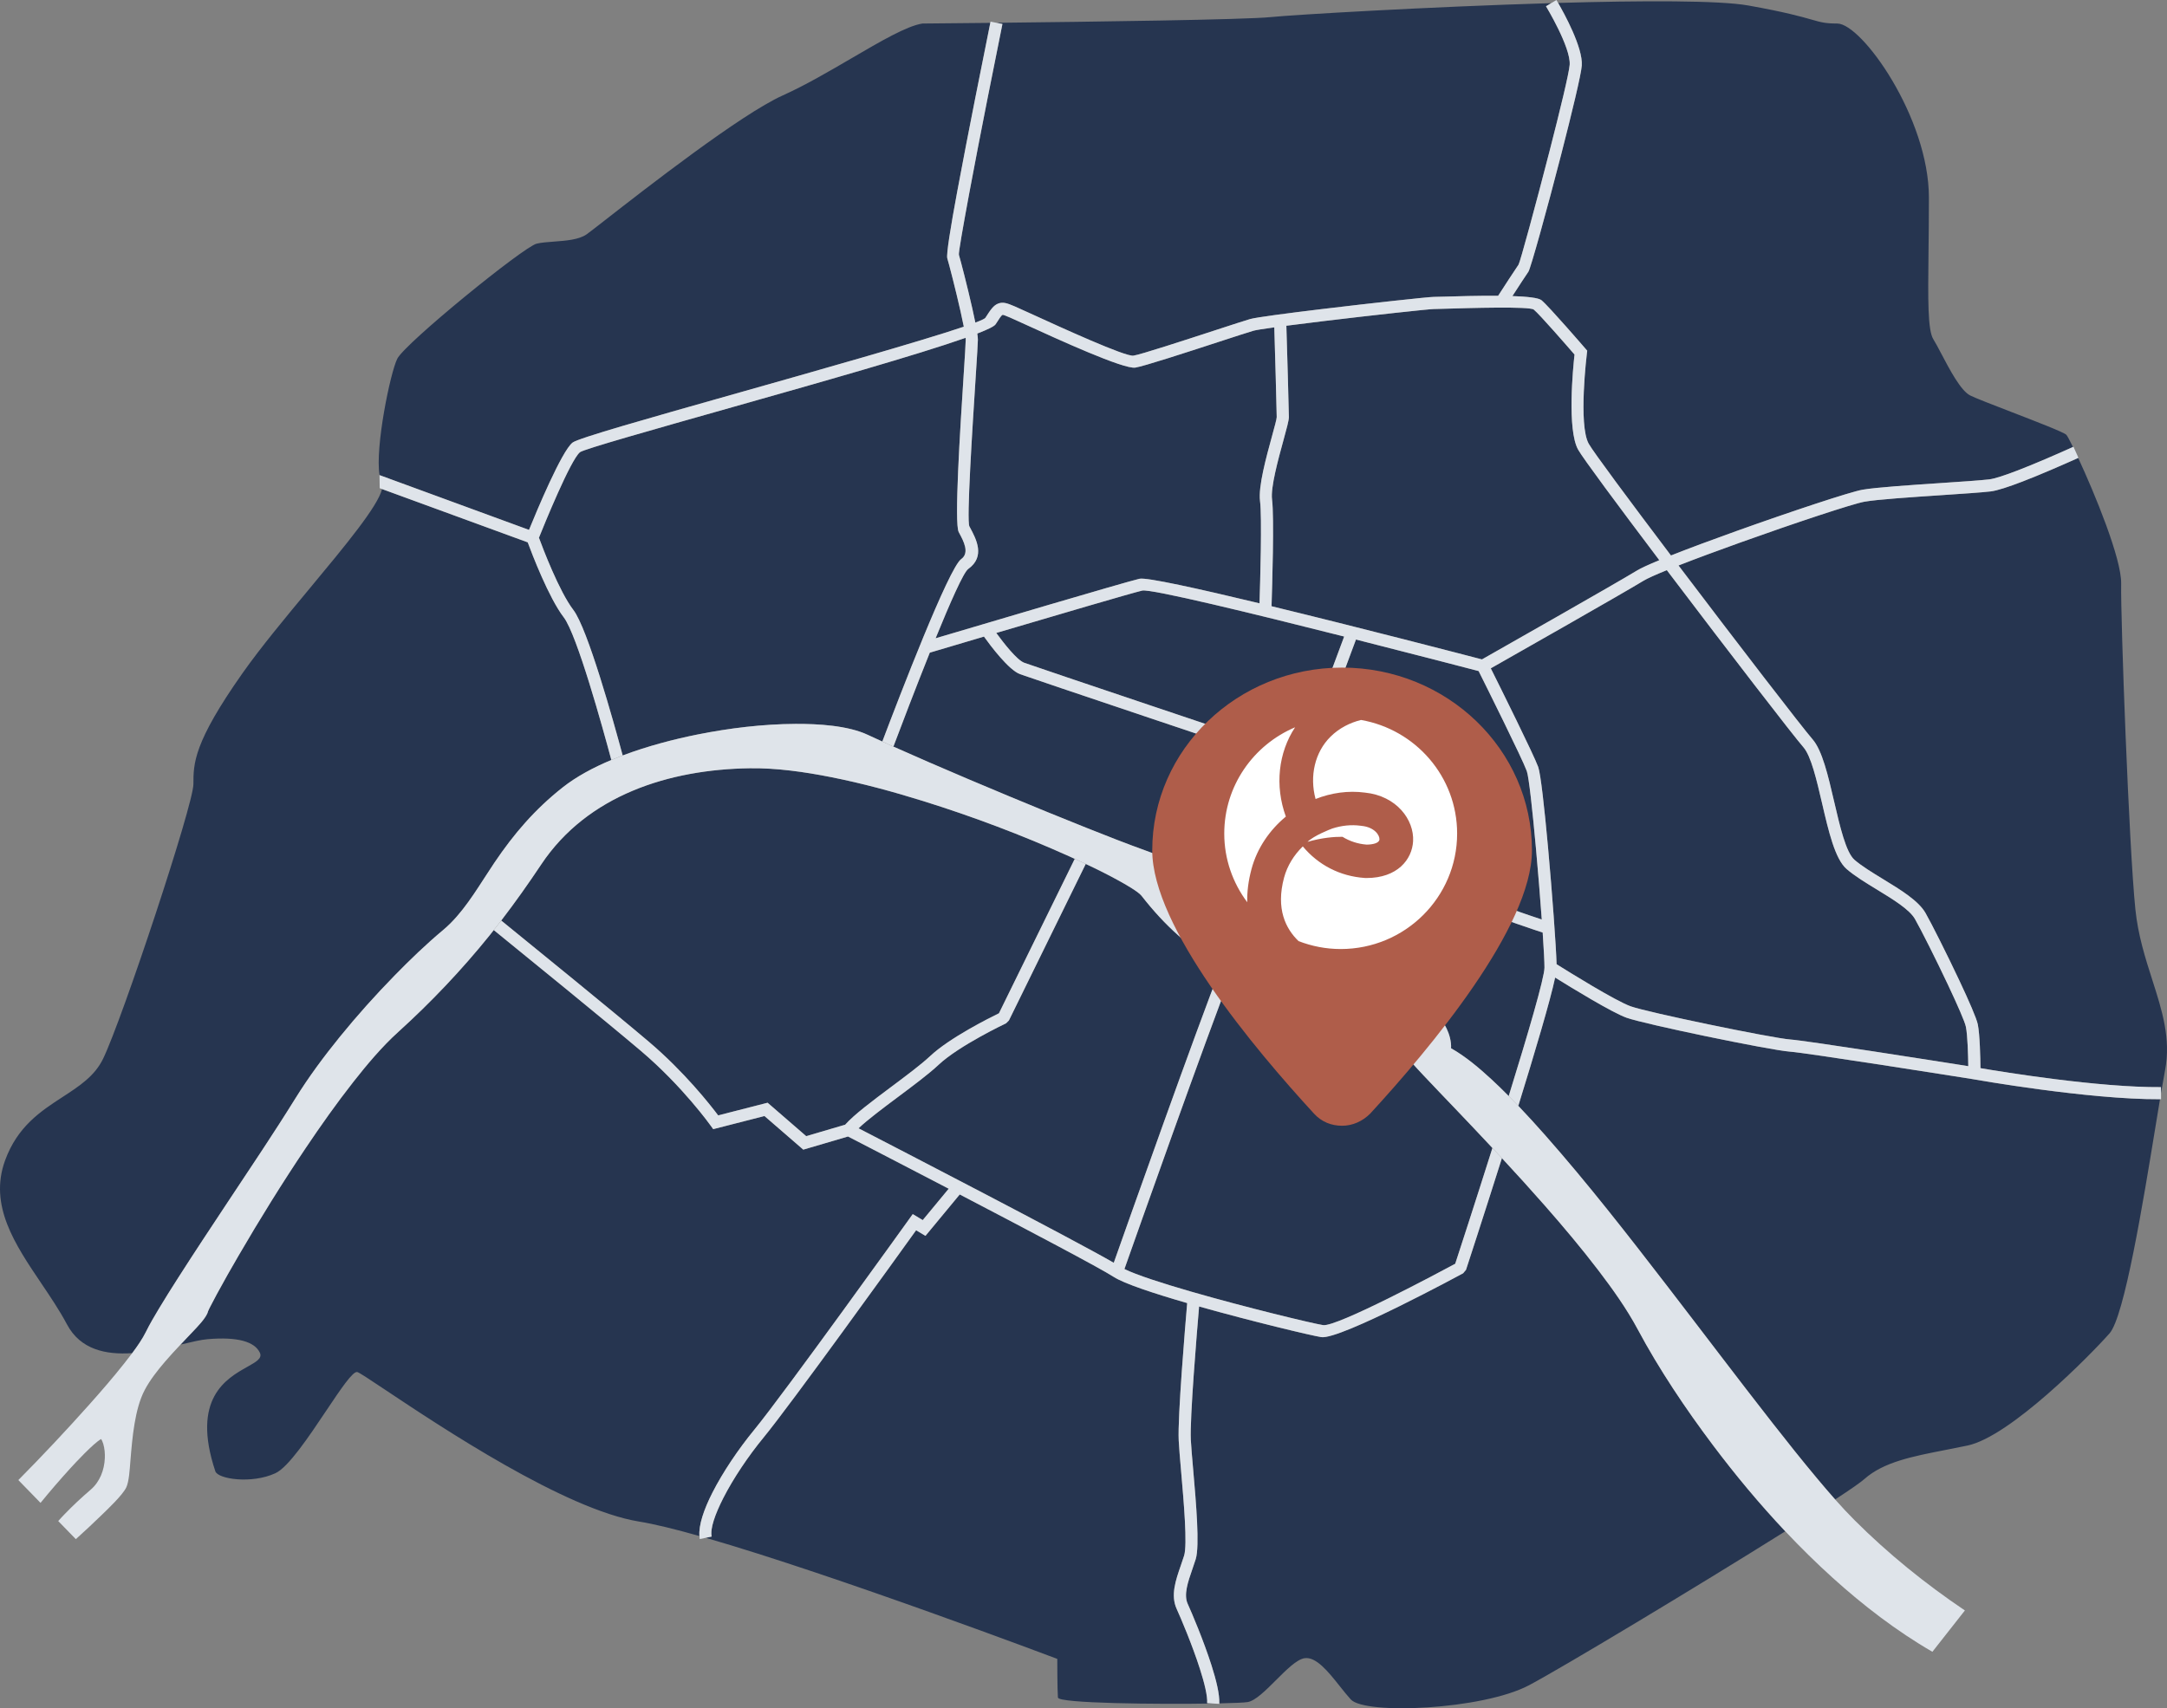 <?xml version="1.0" encoding="UTF-8"?> <svg xmlns="http://www.w3.org/2000/svg" width="331" height="261" viewBox="0 0 331 261" fill="none"><rect x="0" y="0" width="331" height="261" fill="#808080" stroke="none"/><g clip-path="url(#clip0_585_4622)"><path fill-rule="evenodd" clip-rule="evenodd" d="M238.463 23.61C236.323 31.927 233.79 41.046 233.46 41.509C233.158 41.932 231.894 43.877 231.015 45.235C233.234 45.312 234.998 45.495 235.454 45.867C236.578 46.786 241.996 53.067 242.166 53.263L242.17 53.268L242.441 53.582L242.391 53.986L242.391 53.986L242.391 53.987C242.376 54.113 241.056 64.926 242.673 67.8C243.384 69.063 248.855 76.429 255.232 84.87C258.012 83.769 261.555 82.453 265.215 81.143C273.586 78.145 282.608 75.154 284.475 74.825C286.508 74.467 291.814 74.113 296.491 73.801L296.52 73.799L296.522 73.799L296.523 73.799C299.658 73.59 302.504 73.4 303.845 73.242C304.682 73.144 306.3 72.602 308.209 71.868C310.885 70.837 314.125 69.423 316.638 68.294C316.121 67.239 315.75 66.557 315.623 66.43C315.223 66.031 311.025 64.41 307.178 62.925C304.381 61.845 301.769 60.836 300.939 60.422C299.5 59.703 297.799 56.465 296.526 54.041L296.525 54.041C296.054 53.144 295.642 52.359 295.322 51.853C294.438 50.455 294.49 45.865 294.572 38.537L294.573 38.532C294.6 36.057 294.632 33.269 294.632 30.187C294.632 17.975 284.382 3.595 280.637 3.595C278.812 3.595 278.157 3.408 276.688 2.988C275.143 2.547 272.696 1.848 267.037 0.838C262.594 0.045 250.834 0.082 237.996 0.448C238.888 1.991 241.796 7.255 241.612 10.011C241.521 11.354 240.093 17.276 238.463 23.61ZM301.289 164.872C299.222 164.544 275.961 160.859 273.34 160.672C271.894 160.568 266.158 159.482 260.534 158.313C255.148 157.193 249.837 155.993 248.456 155.5C246.238 154.708 240.132 150.973 237.54 149.36C236.813 152.814 234.462 160.734 231.914 168.959C233.323 170.436 234.696 171.949 236.037 173.468C242.546 180.841 248.652 188.692 254.653 196.483C256.636 199.058 258.609 201.641 260.582 204.224L260.591 204.237L260.596 204.242C263.948 208.632 267.3 213.021 270.703 217.37C272.968 220.265 275.259 223.148 277.62 225.966C278.5 227.015 279.395 228.067 280.312 229.101C282.596 227.603 284.193 226.497 284.778 225.977C287.704 223.379 292.103 222.521 297.204 221.527C298.288 221.316 299.405 221.098 300.545 220.856C307.05 219.477 319.269 207.068 322.226 203.72C324.493 201.152 327.337 183.771 329.253 172.071L329.253 172.069V172.069L329.253 172.068C329.495 170.59 329.722 169.204 329.931 167.949C319.007 168.004 301.807 164.964 301.43 164.897L301.424 164.896L301.289 164.872ZM194.222 92.624C194.319 89.714 194.647 79.011 194.299 76.313C194.062 74.477 195.236 70.196 196.062 67.188L196.066 67.174C196.518 65.525 196.872 64.234 196.872 63.724C196.872 62.764 196.576 52.755 196.487 49.769C198.158 49.551 200.113 49.308 202.162 49.061C209.626 48.162 218.273 47.218 219.001 47.218C219.105 47.218 219.634 47.203 220.389 47.181L220.611 47.174C224.425 47.06 233.644 46.785 234.279 47.303C235.171 48.033 239.391 52.887 240.501 54.169C240.271 56.244 239.345 65.669 241.054 68.706C241.795 70.023 247.16 77.256 253.452 85.59C251.841 86.256 250.643 86.802 250.055 87.161C246.773 89.166 228.994 99.256 226.363 100.749C223.779 100.074 207.852 95.928 194.222 92.624ZM211.516 148.583C214.821 150.52 219.252 153.566 220.966 157.147C221.362 157.974 221.708 159.13 221.643 160.161C223.852 161.397 226.01 163.242 227.819 164.911C228.714 165.736 229.586 166.593 230.449 167.462C233.357 158.077 235.912 149.386 235.912 147.831C235.912 146.969 235.808 145.011 235.638 142.483C232.562 141.475 218.588 136.792 216.161 134.18C214.645 132.55 211.661 129.59 208.76 127.316C206.892 125.851 205.091 124.687 203.828 124.407C201.359 123.858 199.034 122.996 197.787 122.495C195.941 128.069 193.347 135.853 192.954 136.77C192.826 137.068 192.678 137.486 192.504 137.993C194.351 138.957 196.188 139.938 198.016 140.933C202.558 143.408 207.054 145.969 211.516 148.583ZM111.554 60.371C99.083 63.899 88.332 66.941 87.46 67.619C85.795 68.913 81.962 78.112 80.803 80.96L57.972 72.592C57.274 68.335 59.617 56.94 60.683 54.81C61.865 52.447 79.949 37.723 81.969 37.23C82.683 37.056 83.619 36.987 84.611 36.913C86.425 36.779 88.427 36.63 89.606 35.802C89.951 35.56 90.953 34.779 92.405 33.647L92.405 33.647C98.639 28.785 113.17 17.454 119.564 14.579C122.986 13.04 126.668 10.888 130.082 8.894C134.533 6.293 138.528 3.959 140.897 3.595C140.897 3.595 145.151 3.56 151.264 3.495C150.224 8.639 147.807 20.675 146.21 29.28C145.202 34.712 144.521 38.901 144.696 39.471C144.937 40.255 145.967 44.23 146.717 47.563C146.909 48.417 147.082 49.223 147.217 49.915C140.559 52.166 125.035 56.558 111.554 60.371ZM192.384 92.18C192.493 88.845 192.781 79.01 192.463 76.545C192.179 74.346 193.41 69.86 194.276 66.705L194.276 66.702C194.69 65.194 195.014 64.013 195.014 63.724C195.014 62.695 194.736 53.189 194.642 50.016C192.991 50.243 191.83 50.426 191.464 50.531C190.759 50.732 188.713 51.399 186.237 52.207L186.236 52.207L186.235 52.207L186.183 52.224L186.172 52.228C181.268 53.828 174.737 55.958 173.415 56.166C171.639 56.447 161.589 51.848 156.695 49.609L156.678 49.601L156.596 49.564L156.596 49.564L156.593 49.563L156.591 49.562C155.462 49.045 154.627 48.663 154.289 48.521C153.585 48.225 153.222 48.075 153.133 48.11C152.956 48.18 152.659 48.631 152.078 49.544C151.879 49.856 150.883 50.343 149.277 50.961C149.336 51.361 149.368 51.683 149.368 51.904C149.368 52.368 149.232 54.493 149.045 57.401L149.045 57.406L149.039 57.495L149.038 57.513L149.038 57.514C148.52 65.559 147.619 79.573 148.073 80.424L148.164 80.594C149.113 82.362 150.547 85.036 147.892 86.932C147.171 87.446 145.128 92.078 142.91 97.52C149.492 95.565 171.837 88.939 174.055 88.427C175.115 88.183 183.013 89.928 192.384 92.18ZM146.467 38.927C146.391 38.68 147.071 34.789 148.031 29.614C149.663 20.821 152.106 8.666 153.117 3.666L152.209 3.485C166.636 3.328 190.194 3.016 194.112 2.611C197.464 2.264 218.162 1.038 236.938 0.479L236.144 0.957C236.155 0.975 239.939 7.226 239.762 9.888V9.891C239.68 11.114 238.276 16.913 236.67 23.153C234.574 31.302 232.177 40.117 231.95 40.436C231.534 41.018 229.556 44.073 228.834 45.191C225.822 45.167 222.516 45.266 220.56 45.325L220.509 45.326L220.508 45.326C219.809 45.347 219.312 45.361 219.001 45.361C218.227 45.361 209.467 46.312 201.944 47.219C196.608 47.861 191.864 48.487 190.956 48.746C190.258 48.946 188.154 49.632 185.614 50.46L185.611 50.461L185.61 50.462L185.609 50.462L185.572 50.474L185.571 50.474C180.719 52.057 174.275 54.158 173.132 54.339C171.903 54.533 162.188 50.088 157.46 47.925L157.447 47.919L157.4 47.897L157.4 47.897C156.246 47.369 155.391 46.978 155.007 46.817C153.839 46.325 153.216 46.082 152.443 46.391C151.758 46.665 151.316 47.297 150.517 48.551C150.426 48.695 149.885 48.948 148.98 49.29C148.849 48.637 148.694 47.912 148.524 47.157C147.764 43.779 146.714 39.731 146.467 38.927ZM205.314 97.255C191.523 93.772 175.771 89.933 174.469 90.234C172.937 90.587 161.189 94.042 152.176 96.707C153.275 98.211 155.322 100.849 156.45 101.264C158.216 101.914 192.672 113.479 198.539 115.448L198.542 115.449L205.314 97.255ZM203.551 147.559C205.893 149.064 208.208 150.418 210.694 151.684C212.54 152.625 215.119 154.202 216.087 156.138C216.241 156.446 216.419 156.948 216.436 157.379C215.139 156.923 212.005 155.062 210.461 154.145C210.147 153.959 209.899 153.812 209.745 153.723C207.954 152.69 205.944 151.541 203.993 150.858C202.704 150.408 201.248 149.537 200.982 148.077C200.911 147.689 200.934 147.265 201.08 146.896C201.125 146.781 201.267 146.505 201.388 146.45C201.411 146.441 201.436 146.432 201.46 146.43C201.769 146.395 202.975 147.183 203.428 147.479L203.429 147.479L203.429 147.479C203.48 147.513 203.522 147.54 203.551 147.559ZM326.168 138.915C325.182 129.264 323.9 94.4 323.999 89.18C324.071 85.367 319.938 75.358 317.435 69.968C314.917 71.099 311.642 72.529 308.877 73.593H308.873C306.822 74.382 305.049 74.968 304.055 75.084C302.689 75.245 299.799 75.438 296.619 75.65L296.615 75.65C291.992 75.958 286.749 76.308 284.795 76.653C283 76.969 274.116 79.919 265.84 82.883C262.389 84.12 259.05 85.355 256.388 86.398L256.611 86.693C265.408 98.314 275.336 111.212 276.855 112.948C278.336 114.639 279.234 118.5 280.136 122.381C281.047 126.3 281.963 130.242 283.269 131.373C284.371 132.327 285.989 133.314 287.627 134.314L287.627 134.314L287.635 134.318L287.635 134.319L287.636 134.319C290.313 135.952 293.039 137.615 294.112 139.491C295.016 141.073 297.36 145.728 299.275 149.794C300.717 152.852 301.917 155.597 302.101 156.513C302.416 158.091 302.49 161.626 302.508 163.2C305.987 163.792 320.592 166.174 330.078 166.099L330.085 167.027C330.317 165.655 330.524 164.464 330.701 163.537C331.625 158.687 330.246 154.378 328.748 149.698C327.692 146.396 326.575 142.908 326.168 138.915ZM225.853 102.53C226.951 104.728 232.514 115.896 233.211 117.813C233.526 118.679 234.079 123.769 234.605 129.549C234.939 133.225 235.259 137.169 235.498 140.489C231.492 139.161 219.512 135.065 217.518 132.918C215.959 131.241 212.889 128.197 209.906 125.858C207.851 124.246 205.803 122.951 204.227 122.601C201.804 122.063 199.519 121.201 198.37 120.735L199.378 117.682L199.652 117.774L207.118 97.711C216.171 100.005 224.031 102.054 225.853 102.53ZM297.6 150.584V150.581C295.72 146.588 293.404 141.991 292.5 140.412C291.661 138.945 289.143 137.408 286.67 135.9C284.965 134.86 283.281 133.832 282.057 132.773C280.294 131.245 279.308 127.008 278.329 122.795L278.328 122.79C277.479 119.138 276.634 115.506 275.461 114.166C273.901 112.385 263.934 99.44 255.13 87.81L254.602 87.112C252.878 87.814 251.605 88.385 251.02 88.742C247.871 90.665 231.455 99.988 227.712 102.112C229.175 105.046 234.266 115.294 234.954 117.182C235.326 118.206 235.91 123.467 236.448 129.382C237.094 136.479 237.685 144.553 237.762 147.319C239.592 148.468 246.752 152.921 249.08 153.752C250.397 154.222 255.607 155.397 260.912 156.499C266.464 157.654 272.097 158.724 273.471 158.822C275.909 158.996 295.764 162.124 300.646 162.897C300.624 161.262 300.548 158.218 300.279 156.876C300.126 156.112 298.982 153.52 297.6 150.584ZM115.211 218.449C112.771 221.418 110.417 224.925 108.837 228.019C107.493 230.653 106.703 233.043 106.835 234.684C103.123 233.634 99.945 232.853 97.638 232.479C86.274 230.637 67.374 218.035 58.88 212.371C56.472 210.766 54.9 209.718 54.573 209.631C53.903 209.452 52.015 212.273 49.812 215.565C47.159 219.53 44.05 224.178 42.058 225.093C38.411 226.767 33.287 225.979 32.893 224.798C29.178 213.662 34.596 210.62 37.766 208.841C39.143 208.068 40.096 207.533 39.693 206.676C38.904 205.001 36.342 204.214 31.71 204.608C30.706 204.693 29.328 205.02 27.746 205.395L27.576 205.435C27.918 205.074 28.26 204.713 28.603 204.352C28.844 204.098 29.085 203.844 29.326 203.59C29.387 203.525 29.456 203.453 29.531 203.375L29.533 203.372C30.28 202.592 31.591 201.222 31.778 200.349C31.832 200.198 31.95 199.968 32.057 199.761C32.091 199.694 32.124 199.63 32.153 199.572C32.465 198.952 32.792 198.339 33.122 197.729C34.188 195.757 35.3 193.805 36.427 191.868C39.672 186.287 43.09 180.771 46.69 175.413C49.002 171.972 51.406 168.569 53.966 165.308C56.039 162.668 58.327 159.937 60.818 157.681C65.842 153.132 70.511 148.209 74.767 142.934C74.895 142.776 75.02 142.615 75.144 142.454L75.145 142.453L75.147 142.451C75.237 142.335 75.327 142.218 75.419 142.103C80.055 145.868 92.603 156.077 97.883 160.554C104.229 165.936 108.462 171.857 108.569 172.006L108.571 172.009L108.939 172.52L116.767 170.515L122.698 175.651L129.528 173.643C131.026 174.416 137.519 177.77 144.911 181.621L140.945 186.415L139.417 185.499L138.92 186.193C138.865 186.269 119.695 212.993 115.211 218.449ZM191.238 141.513C190.872 142.446 190.432 143.485 189.899 144.616C189.962 144.652 190.024 144.689 190.087 144.727L190.089 144.728C190.158 144.77 190.228 144.811 190.298 144.852C192.135 145.903 194.012 146.918 195.914 147.848L196.053 147.916L196.054 147.916C196.441 148.106 197.103 148.431 197.725 148.703C197.54 148.12 197.287 147.539 197.063 147.111C195.79 144.682 193.602 142.844 191.238 141.513ZM179.727 245.811C180.34 247.158 182.11 251.313 183.288 255.002C183.973 257.146 184.459 259.115 184.389 260.216L185.309 260.274C176.901 260.42 161.669 260.261 161.594 259.365C161.496 258.184 161.496 253.456 161.496 253.456C161.496 253.456 127.695 240.687 107.797 234.958L108.704 234.766C108.451 233.582 109.196 231.4 110.492 228.86C112.019 225.869 114.29 222.483 116.641 219.624C120.79 214.575 136.891 192.2 139.932 187.966L141.362 188.823L146.594 182.498C156.785 187.815 168.055 193.756 170.113 195.093C171.677 196.108 176.182 197.604 181.337 199.095C181.042 202.517 179.865 216.538 180.042 220.064C180.099 221.223 180.24 222.834 180.399 224.666L180.399 224.666L180.403 224.716L180.404 224.723V224.723C180.828 229.591 181.386 235.997 180.87 237.673C180.719 238.162 180.547 238.657 180.374 239.154L180.374 239.156C179.584 241.429 178.783 243.734 179.727 245.811ZM250.146 203.089C248.478 199.968 246.32 196.945 244.176 194.134C241.574 190.723 238.799 187.427 235.97 184.203C233.819 181.753 231.627 179.341 229.41 176.95C226.537 186.033 224.01 193.759 223.929 194.006L223.927 194.012L223.484 194.542L223.479 194.545C223.132 194.732 204.669 204.733 201.818 204.295C200.318 204.064 191.258 201.895 183.157 199.614C182.82 203.545 181.728 216.7 181.892 219.976C181.942 220.976 182.088 222.652 182.254 224.556L182.255 224.563C182.692 229.58 183.267 236.184 182.641 238.217C182.484 238.725 182.304 239.243 182.124 239.762L182.123 239.763C181.454 241.688 180.777 243.638 181.418 245.049C182.039 246.413 183.837 250.637 185.052 254.444C185.786 256.741 186.304 258.899 186.24 260.256C188.452 260.208 190.062 260.138 190.567 260.054C191.749 259.857 193.326 258.281 194.903 256.705C196.48 255.129 198.056 253.553 199.239 253.356C201.019 253.06 202.91 255.441 204.661 257.644L204.661 257.645L204.661 257.645C205.237 258.37 205.798 259.075 206.334 259.66C208.503 262.023 226.438 261.235 233.533 257.493C238.405 254.924 259.07 242.512 272.694 233.964C268.758 229.79 265.072 225.358 261.648 220.804C257.473 215.25 253.425 209.223 250.146 203.089ZM165.906 126.463C162 124.906 158.108 123.312 154.227 121.697C150.055 119.961 145.893 118.199 141.748 116.4C139.986 115.635 138.221 114.859 136.463 114.071C137.632 110.969 139.837 105.167 142.022 99.718L150.295 97.263C151.308 98.677 154.075 102.365 155.811 103.004C157.446 103.606 190.872 114.827 197.617 117.091C196.404 120.772 191.738 134.902 191.248 136.044C191.12 136.345 190.987 136.71 190.839 137.134C189.186 136.286 187.527 135.45 185.855 134.643C182.351 132.949 178.737 131.303 175.073 129.985C171.997 128.878 168.942 127.673 165.906 126.463ZM109.697 170.417L117.249 168.483L123.145 173.589L129.095 171.84C130.431 170.319 133.283 168.187 136.127 166.062L136.128 166.061L136.132 166.059C138.426 164.345 140.715 162.634 142.095 161.338C145.061 158.553 151.182 155.499 152.586 154.816L164.165 131.221C164.112 131.197 164.059 131.173 164.006 131.149C163.953 131.124 163.9 131.1 163.847 131.076L163.846 131.075L163.845 131.075L163.844 131.074L163.843 131.074L163.625 130.974C163.532 130.931 163.438 130.888 163.344 130.846C156.133 127.602 148.579 124.751 141.031 122.397C136.402 120.954 131.681 119.674 126.923 118.732C122.904 117.938 118.62 117.321 114.516 117.38C102.251 117.559 89.754 121.455 82.672 132.072C80.714 135.008 78.701 137.86 76.561 140.645C81.19 144.405 93.829 154.686 99.08 159.14C104.55 163.778 108.504 168.826 109.697 170.417ZM27.214 195.23C26.208 196.805 25.21 198.388 24.249 199.991C23.566 201.13 22.872 202.304 22.286 203.495C21.762 204.559 20.983 205.688 20.193 206.741C16.174 207.014 12.282 206.216 10.227 202.342C9.102 200.222 7.698 198.141 6.295 196.06C2.289 190.121 -1.716 184.183 0.766 177.327C2.66 172.093 6.255 169.756 9.557 167.609C12.095 165.958 14.46 164.421 15.745 161.767C18.701 155.66 29.542 122.963 29.542 119.811C29.542 116.66 29.542 113.508 37.031 102.872C39.81 98.925 43.672 94.275 47.352 89.846L47.352 89.845L47.352 89.845C52.733 83.368 57.721 77.363 58.355 74.721L80.606 82.863C81.242 84.582 83.806 91.311 86.111 94.323C88.129 96.96 92.052 111.158 93.38 116.112C90.614 117.273 88.03 118.658 85.948 120.303C81.7 123.658 78.521 127.36 75.509 131.821C75.018 132.549 74.53 133.305 74.036 134.07L74.035 134.07L74.035 134.07C72.449 136.527 70.805 139.073 68.808 141.067C68.452 141.422 68.08 141.764 67.693 142.087C65.105 144.25 62.628 146.639 60.272 149.051C57.347 152.044 54.539 155.177 51.901 158.427C49.467 161.426 47.138 164.567 45.101 167.85C42.413 172.185 39.574 176.457 36.744 180.714L36.739 180.722C36.107 181.673 35.476 182.622 34.848 183.572L34.592 183.958L34.591 183.959L34.591 183.959C32.112 187.702 29.632 191.447 27.214 195.23ZM153.67 156.351C153.65 156.36 146.51 159.735 143.365 162.688C141.888 164.074 139.568 165.808 137.242 167.546L137.233 167.552C134.88 169.311 132.521 171.074 131.139 172.39C136.892 175.361 163.778 189.268 170.122 192.938C172.238 186.948 182.697 157.407 186.551 147.648C181.804 144.925 177.939 141.456 174.363 136.862C173.853 136.207 171.714 135.01 170.972 134.598C169.305 133.673 167.58 132.817 165.843 131.999L154.105 155.919L153.67 156.351ZM132.598 112.298C129.517 110.832 124.87 110.583 121.502 110.602C116.525 110.629 111.397 111.248 106.52 112.226C103.023 112.928 98.958 113.973 95.112 115.424C93.707 110.207 89.76 96.042 87.584 93.198C85.406 90.352 82.896 83.718 82.321 82.158C83.098 80.223 87.175 70.191 88.6 69.084C89.192 68.624 99.776 65.629 112.054 62.156C125.135 58.455 140.107 54.219 147.494 51.615C147.505 51.729 147.511 51.826 147.511 51.904C147.511 52.371 147.376 54.472 147.191 57.345L147.189 57.38L147.188 57.391C146.658 65.624 145.735 79.973 146.44 81.294L146.531 81.465C147.174 82.663 148.146 84.475 146.818 85.423C144.921 86.778 137.386 106.383 134.772 113.295C134.708 113.266 134.644 113.237 134.58 113.207C134.535 113.187 134.489 113.166 134.444 113.145C134.314 113.086 134.183 113.027 134.052 112.968L134.052 112.968L134.052 112.967C133.565 112.747 133.079 112.527 132.598 112.298ZM178.95 135.654C179.024 135.729 179.088 135.793 179.134 135.839C179.32 136.029 179.508 136.218 179.695 136.406L179.7 136.411L179.701 136.412C180.319 137.033 180.936 137.653 181.523 138.306C181.884 138.706 182.233 139.118 182.561 139.546C183.132 140.289 184.571 141.27 185.35 141.8C186.309 142.452 187.299 143.069 188.298 143.671C188.817 142.557 189.242 141.536 189.597 140.616C186.895 139.169 181.75 136.5 178.95 135.654ZM202.094 202.46C200.508 202.216 190.304 199.761 181.893 197.33C177.476 196.053 173.577 194.793 171.752 193.89C173.55 188.798 184.269 158.501 188.186 148.535C189.322 149.122 190.503 149.675 191.746 150.193C193.384 150.875 195.029 151.543 196.673 152.21C196.982 152.336 197.292 152.461 197.601 152.587C197.864 152.694 198.187 152.824 198.557 152.972C202.735 154.651 213.052 158.796 214.73 161.236C215.009 161.641 215.363 162.04 215.69 162.408L215.716 162.438C216.256 163.047 216.812 163.643 217.369 164.236C218.59 165.537 219.826 166.827 221.06 168.116C221.494 168.569 221.928 169.022 222.361 169.476C224.238 171.441 226.106 173.416 227.962 175.401C225.282 183.872 222.826 191.409 222.278 193.087C219.81 194.415 204.168 202.779 202.094 202.46Z" fill="#263550"></path><path d="M191.007 141.378C190.701 141.211 190.212 140.945 189.597 140.616C189.242 141.536 188.817 142.557 188.298 143.67C188.83 143.991 189.363 144.307 189.899 144.616C190.432 143.484 190.872 142.446 191.238 141.513C191.161 141.469 191.085 141.421 191.007 141.378Z" fill="#DFE4EA"></path><path d="M181.418 245.049C180.776 243.638 181.455 241.687 182.123 239.762C182.304 239.244 182.484 238.726 182.641 238.217C183.267 236.183 182.691 229.574 182.254 224.557C182.088 222.652 181.942 220.977 181.892 219.977C181.728 216.7 182.82 203.546 183.157 199.614C191.258 201.895 200.318 204.064 201.818 204.295C204.692 204.737 223.43 194.571 223.484 194.542L223.927 194.012C223.944 193.96 226.5 186.151 229.41 176.95C228.93 176.432 228.445 175.917 227.962 175.401C225.282 183.872 222.826 191.409 222.278 193.087C219.81 194.416 204.168 202.779 202.094 202.46C200.508 202.216 190.304 199.761 181.893 197.33C177.476 196.053 173.577 194.793 171.752 193.89C173.55 188.798 184.269 158.501 188.186 148.535C187.63 148.248 187.083 147.954 186.551 147.648C182.697 157.407 172.238 186.948 170.122 192.938C163.778 189.268 136.892 175.361 131.139 172.39C132.523 171.072 134.886 169.306 137.242 167.545C139.568 165.808 141.888 164.074 143.365 162.687C146.51 159.735 153.65 156.36 153.67 156.351L154.105 155.919L165.843 131.999C165.284 131.736 164.725 131.477 164.165 131.221L152.586 154.816C151.182 155.499 145.061 158.553 142.095 161.338C140.715 162.634 138.426 164.345 136.132 166.059C133.287 168.185 130.432 170.318 129.095 171.84L123.145 173.589L117.249 168.483L109.697 170.417C108.504 168.826 104.55 163.778 99.08 159.14C93.829 154.686 81.19 144.405 76.561 140.645C76.186 141.134 75.803 141.618 75.419 142.102C80.055 145.868 92.603 156.077 97.883 160.554C104.302 165.997 108.558 171.991 108.571 172.009L108.939 172.52L116.768 170.514L122.698 175.651L129.528 173.643C131.026 174.416 137.519 177.769 144.911 181.621L140.945 186.415L139.418 185.499L138.92 186.192C138.865 186.269 119.695 212.993 115.211 218.449C112.771 221.417 110.417 224.925 108.837 228.019C107.493 230.653 106.703 233.043 106.835 234.684C106.848 234.844 106.859 235.005 106.89 235.15L107.797 234.958L108.704 234.766C108.451 233.582 109.196 231.4 110.492 228.86C112.019 225.869 114.29 222.483 116.641 219.624C120.79 214.575 136.891 192.2 139.932 187.966L141.362 188.823L146.594 182.498C156.786 187.815 168.055 193.756 170.114 195.093C171.677 196.108 176.182 197.604 181.337 199.095C181.042 202.517 179.865 216.538 180.042 220.064C180.1 221.233 180.242 222.864 180.403 224.716C180.827 229.584 181.386 235.996 180.87 237.673C180.719 238.162 180.547 238.657 180.374 239.154C179.584 241.428 178.782 243.733 179.727 245.811C180.34 247.158 182.11 251.313 183.288 255.002C183.973 257.146 184.459 259.115 184.389 260.216L185.309 260.274L186.24 260.332C186.241 260.309 186.239 260.28 186.24 260.256C186.304 258.899 185.786 256.741 185.052 254.444C183.837 250.638 182.038 246.414 181.418 245.049Z" fill="#DFE4EA"></path><path d="M302.508 163.2C302.49 161.626 302.416 158.091 302.101 156.513C301.918 155.597 300.717 152.852 299.275 149.794C297.361 145.728 295.016 141.073 294.112 139.491C293.039 137.615 290.312 135.952 287.635 134.319C285.995 133.318 284.373 132.329 283.269 131.373C281.963 130.242 281.047 126.3 280.136 122.381C279.234 118.5 278.336 114.639 276.855 112.948C275.336 111.213 265.408 98.314 256.611 86.693L256.388 86.398C259.051 85.355 262.389 84.12 265.84 82.884C274.116 79.919 283 76.969 284.795 76.653C286.749 76.308 291.992 75.958 296.615 75.65C299.796 75.438 302.688 75.245 304.055 75.085C305.049 74.968 306.822 74.382 308.873 73.593H308.877C311.642 72.529 314.917 71.1 317.435 69.968C317.448 69.962 317.463 69.956 317.476 69.95L316.714 68.26C316.689 68.271 316.663 68.283 316.638 68.294C314.125 69.423 310.885 70.837 308.21 71.868C306.3 72.602 304.682 73.144 303.845 73.242C302.5 73.4 299.638 73.591 296.491 73.801C291.814 74.113 286.508 74.467 284.475 74.825C282.608 75.154 273.586 78.145 265.215 81.143C261.556 82.454 258.012 83.769 255.232 84.87C248.855 76.429 243.384 69.063 242.673 67.8C241.048 64.913 242.387 54.017 242.391 53.986L242.441 53.582L242.17 53.268C242.154 53.25 236.594 46.799 235.454 45.867C234.999 45.495 233.234 45.312 231.015 45.235C231.894 43.877 233.158 41.932 233.46 41.509C233.79 41.046 236.323 31.927 238.463 23.61C240.093 17.276 241.521 11.354 241.612 10.011C241.796 7.255 238.888 1.991 237.997 0.448C237.838 0.174 237.735 0.003 237.734 0L236.938 0.479L236.144 0.957C236.155 0.975 239.939 7.226 239.762 9.888V9.891C239.68 11.114 238.276 16.913 236.67 23.153C234.574 31.302 232.177 40.117 231.95 40.436C231.534 41.018 229.556 44.073 228.834 45.191C225.822 45.167 222.516 45.266 220.56 45.325C219.833 45.346 219.32 45.361 219.001 45.361C218.227 45.361 209.467 46.312 201.944 47.219C196.608 47.861 191.864 48.487 190.956 48.746C190.257 48.946 188.151 49.633 185.609 50.462C180.752 52.046 174.278 54.158 173.132 54.339C171.902 54.533 162.17 50.08 157.447 47.919C156.269 47.38 155.397 46.98 155.007 46.817C153.839 46.325 153.216 46.082 152.443 46.391C151.758 46.665 151.316 47.297 150.517 48.551C150.426 48.695 149.885 48.948 148.98 49.29C148.849 48.637 148.694 47.912 148.524 47.158C147.764 43.779 146.714 39.731 146.467 38.927C146.391 38.68 147.071 34.789 148.031 29.614C149.664 20.821 152.106 8.666 153.117 3.666L152.209 3.485L151.303 3.304C151.291 3.362 151.276 3.434 151.264 3.495C150.224 8.639 147.807 20.675 146.21 29.28C145.202 34.712 144.521 38.901 144.696 39.471C144.937 40.255 145.967 44.23 146.717 47.563C146.909 48.417 147.082 49.223 147.217 49.915C140.559 52.166 125.035 56.558 111.554 60.371C99.083 63.899 88.332 66.941 87.46 67.619C85.795 68.913 81.962 78.112 80.803 80.96L57.972 72.592L57.97 72.591L57.998 74.59L58.355 74.721L80.606 82.863C81.242 84.582 83.806 91.311 86.111 94.323C88.129 96.96 92.052 111.158 93.38 116.112C93.951 115.873 94.529 115.644 95.112 115.424C93.707 110.207 89.76 96.042 87.584 93.198C85.406 90.352 82.896 83.718 82.321 82.158C83.098 80.223 87.175 70.191 88.6 69.084C89.192 68.624 99.776 65.629 112.054 62.156C125.135 58.455 140.107 54.22 147.494 51.615C147.505 51.729 147.511 51.826 147.511 51.904C147.511 52.373 147.374 54.489 147.189 57.38C146.659 65.61 145.735 79.973 146.44 81.294L146.531 81.465C147.174 82.663 148.146 84.475 146.818 85.423C144.921 86.778 137.386 106.383 134.772 113.295C135.336 113.554 135.897 113.817 136.463 114.071C137.632 110.969 139.837 105.168 142.022 99.718L150.295 97.264C151.308 98.677 154.075 102.365 155.811 103.004C157.446 103.606 190.872 114.827 197.617 117.091C196.404 120.772 191.738 134.902 191.249 136.044C191.12 136.345 190.987 136.71 190.839 137.134C191.395 137.419 191.95 137.704 192.504 137.993C192.678 137.486 192.826 137.068 192.954 136.77C193.347 135.853 195.941 128.069 197.788 122.495C199.034 122.996 201.36 123.859 203.828 124.407C205.091 124.687 206.892 125.851 208.76 127.316C211.661 129.59 214.645 132.55 216.161 134.18C218.588 136.792 232.562 141.475 235.638 142.484C235.808 145.011 235.912 146.969 235.912 147.831C235.912 149.386 233.357 158.077 230.449 167.462C230.941 167.957 231.432 168.454 231.914 168.959C234.462 160.733 236.813 152.814 237.54 149.36C240.132 150.972 246.238 154.708 248.456 155.499C249.837 155.992 255.148 157.193 260.534 158.313C266.158 159.482 271.894 160.568 273.34 160.671C275.961 160.859 299.222 164.544 301.289 164.872L301.424 164.896C301.474 164.904 318.902 168.004 329.931 167.948C329.984 167.948 330.04 167.949 330.093 167.949L330.086 167.027L330.078 166.099C320.592 166.174 305.987 163.792 302.508 163.2ZM196.487 49.769C198.158 49.551 200.113 49.308 202.162 49.061C209.626 48.162 218.273 47.218 219.001 47.218C219.115 47.218 219.739 47.2 220.611 47.174C224.425 47.06 233.644 46.785 234.279 47.303C235.171 48.033 239.391 52.887 240.501 54.169C240.271 56.244 239.345 65.669 241.054 68.706C241.795 70.023 247.16 77.256 253.452 85.59C251.841 86.256 250.643 86.802 250.055 87.161C246.773 89.166 228.994 99.256 226.363 100.748C223.779 100.074 207.852 95.928 194.222 92.624C194.319 89.714 194.647 79.011 194.299 76.312C194.062 74.477 195.236 70.196 196.062 67.188C196.516 65.532 196.872 64.236 196.872 63.724C196.872 62.764 196.576 52.755 196.487 49.769ZM142.91 97.52C145.128 92.078 147.171 87.446 147.892 86.932C150.547 85.037 149.113 82.362 148.164 80.594L148.073 80.424C147.619 79.572 148.522 65.538 149.039 57.495C149.229 54.539 149.368 52.373 149.368 51.904C149.368 51.683 149.336 51.361 149.277 50.961C150.883 50.343 151.879 49.856 152.078 49.544C152.659 48.631 152.956 48.18 153.133 48.11C153.222 48.075 153.585 48.225 154.289 48.521C154.636 48.667 155.505 49.065 156.678 49.602C161.566 51.838 171.637 56.447 173.415 56.166C174.738 55.957 181.277 53.825 186.183 52.224C188.683 51.409 190.754 50.733 191.464 50.531C191.83 50.426 192.991 50.243 194.642 50.016C194.736 53.189 195.014 62.695 195.014 63.724C195.014 64.013 194.69 65.194 194.276 66.702C193.411 69.857 192.179 74.346 192.463 76.545C192.781 79.01 192.493 88.845 192.384 92.18C183.013 89.928 175.115 88.183 174.055 88.427C171.837 88.939 149.492 95.565 142.91 97.52ZM156.45 101.263C155.322 100.849 153.275 98.211 152.176 96.707C161.189 94.042 172.937 90.587 174.469 90.233C175.771 89.933 191.523 93.771 205.314 97.255L198.542 115.449C192.682 113.482 158.216 101.914 156.45 101.263ZM217.518 132.918C215.959 131.241 212.889 128.197 209.906 125.858C207.851 124.246 205.803 122.951 204.228 122.601C201.804 122.063 199.519 121.201 198.37 120.735L199.378 117.682L199.652 117.774L207.118 97.711C216.171 100.005 224.031 102.054 225.853 102.53C226.951 104.728 232.514 115.896 233.211 117.813C233.526 118.679 234.079 123.769 234.605 129.549C234.939 133.225 235.259 137.169 235.498 140.489C231.492 139.161 219.512 135.065 217.518 132.918ZM273.471 158.822C272.097 158.724 266.464 157.654 260.912 156.499C255.607 155.397 250.397 154.222 249.081 153.752C246.752 152.921 239.592 148.468 237.762 147.319C237.686 144.553 237.094 136.479 236.448 129.382C235.911 123.467 235.326 118.206 234.954 117.182C234.266 115.293 229.175 105.046 227.712 102.112C231.456 99.988 247.871 90.665 251.021 88.742C251.605 88.385 252.878 87.814 254.602 87.112L255.13 87.81C263.934 99.44 273.901 112.385 275.461 114.166C276.635 115.506 277.479 119.141 278.329 122.795C279.308 127.008 280.294 131.245 282.057 132.772C283.281 133.832 284.965 134.86 286.67 135.899C289.143 137.408 291.662 138.945 292.5 140.412C293.404 141.991 295.72 146.588 297.6 150.581V150.584C298.982 153.52 300.126 156.112 300.279 156.876C300.548 158.218 300.624 161.262 300.646 162.897C295.764 162.124 275.909 158.996 273.471 158.822Z" fill="#DFE4EA"></path><path d="M270.703 217.369C265.293 210.455 260.01 203.438 254.653 196.482C248.652 188.692 242.546 180.841 236.037 173.467C234.696 171.949 233.323 170.436 231.914 168.959C231.432 168.454 230.941 167.957 230.449 167.462C229.586 166.593 228.714 165.736 227.819 164.911C226.01 163.242 223.852 161.397 221.643 160.16C221.708 159.13 221.362 157.974 220.966 157.147C219.252 153.566 214.821 150.52 211.516 148.583C207.054 145.969 202.558 143.408 198.016 140.933C196.188 139.937 194.351 138.956 192.504 137.993C191.95 137.704 191.395 137.419 190.839 137.134C189.186 136.286 187.527 135.45 185.855 134.642C182.351 132.949 178.737 131.302 175.073 129.984C171.997 128.878 168.942 127.673 165.906 126.463C162 124.906 158.108 123.312 154.227 121.697C150.055 119.961 145.893 118.199 141.748 116.4C139.986 115.635 138.221 114.859 136.463 114.071C135.897 113.817 135.336 113.554 134.772 113.295C134.047 112.963 133.316 112.639 132.598 112.297C129.517 110.831 124.87 110.583 121.502 110.601C116.524 110.629 111.397 111.248 106.52 112.226C103.023 112.927 98.958 113.972 95.112 115.424C94.529 115.644 93.951 115.873 93.38 116.112C90.614 117.272 88.03 118.658 85.948 120.303C81.7 123.658 78.52 127.36 75.509 131.821C73.439 134.887 71.427 138.453 68.808 141.066C68.452 141.422 68.08 141.763 67.693 142.087C65.105 144.25 62.628 146.638 60.272 149.05C57.347 152.044 54.539 155.177 51.901 158.426C49.467 161.426 47.138 164.567 45.101 167.85C41.811 173.155 38.295 178.366 34.848 183.571C32.284 187.443 29.715 191.317 27.214 195.23C26.208 196.805 25.21 198.388 24.249 199.99C23.566 201.129 22.872 202.303 22.286 203.495C21.762 204.559 20.983 205.688 20.193 206.74C19.781 207.289 19.366 207.817 18.983 208.302C17.281 210.455 15.473 212.543 13.645 214.592C10.147 218.515 6.502 222.397 2.802 226.136L6.19 229.619C7.65 227.83 9.175 226.061 10.725 224.358C11.407 223.609 14.294 220.489 15.448 219.864C15.593 220.086 15.726 220.453 15.773 220.609C15.981 221.302 16.044 222.086 16.011 222.806C15.931 224.597 15.258 226.391 13.875 227.582C12.489 228.774 11.136 230.026 9.869 231.346C9.543 231.684 9.209 232.037 8.893 232.397L11.584 235.163C12.915 233.968 14.231 232.734 15.514 231.489C16.497 230.535 18.681 228.473 19.271 227.292C19.722 226.392 19.825 224.335 19.91 223.31C20.069 221.365 20.229 219.423 20.556 217.498C20.849 215.783 21.297 213.89 22.118 212.345C22.925 210.824 24.074 209.366 25.192 208.06C25.963 207.161 26.766 206.294 27.576 205.435C28.158 204.819 28.742 204.206 29.326 203.589C30.003 202.873 31.572 201.309 31.778 200.349C31.849 200.149 32.032 199.813 32.153 199.571C32.465 198.951 32.792 198.338 33.122 197.728C34.188 195.756 35.3 193.805 36.427 191.867C39.672 186.287 43.09 180.771 46.69 175.413C49.002 171.972 51.406 168.568 53.966 165.307C56.039 162.668 58.327 159.936 60.818 157.681C65.842 153.132 70.511 148.209 74.767 142.934C74.989 142.659 75.2 142.379 75.419 142.102C75.803 141.618 76.186 141.133 76.561 140.645C78.701 137.859 80.713 135.008 82.672 132.072C89.754 121.454 102.251 117.558 114.516 117.38C118.62 117.32 122.904 117.937 126.923 118.732C131.681 119.673 136.402 120.953 141.031 122.397C148.579 124.751 156.133 127.601 163.344 130.846C163.617 130.969 163.891 131.096 164.165 131.221C164.725 131.476 165.284 131.735 165.843 131.999C167.58 132.816 169.305 133.673 170.972 134.598C171.714 135.01 173.853 136.207 174.363 136.862C177.939 141.456 181.804 144.925 186.551 147.648C187.083 147.953 187.63 148.248 188.186 148.535C189.322 149.122 190.503 149.675 191.746 150.192C193.692 151.003 195.647 151.793 197.601 152.587C200.837 153.902 212.903 158.58 214.73 161.236C215.016 161.651 215.382 162.061 215.716 162.438C216.256 163.046 216.812 163.643 217.369 164.236C219.019 165.994 220.695 167.732 222.361 169.476C224.238 171.441 226.106 173.416 227.962 175.401C228.445 175.917 228.93 176.432 229.41 176.95C231.627 179.34 233.819 181.753 235.97 184.203C238.799 187.427 241.574 190.723 244.176 194.134C246.32 196.945 248.477 199.968 250.146 203.089C253.425 209.223 257.473 215.25 261.648 220.804C265.071 225.358 268.758 229.79 272.694 233.964C275.029 236.441 277.451 238.827 279.96 241.094C284.563 245.252 289.672 249.195 295.165 252.372L300.128 246.056C294.107 242.001 288.393 237.379 283.277 232.266C282.26 231.25 281.274 230.185 280.312 229.1C279.395 228.067 278.5 227.015 277.62 225.965C275.259 223.148 272.968 220.264 270.703 217.369ZM195.914 147.847C194.012 146.918 192.135 145.903 190.298 144.851C190.165 144.775 190.033 144.693 189.899 144.616C189.363 144.306 188.83 143.991 188.298 143.67C187.299 143.069 186.309 142.452 185.35 141.799C184.571 141.27 183.132 140.289 182.561 139.546C182.233 139.118 181.884 138.706 181.523 138.306C180.756 137.453 179.938 136.656 179.134 135.839C179.088 135.793 179.024 135.729 178.95 135.654C181.75 136.5 186.895 139.168 189.597 140.616C190.212 140.945 190.701 141.211 191.007 141.378C191.085 141.421 191.161 141.469 191.238 141.512C193.602 142.843 195.79 144.682 197.063 147.111C197.287 147.539 197.54 148.119 197.725 148.703C197.019 148.394 196.262 148.017 195.914 147.847ZM209.745 153.723C207.954 152.69 205.944 151.541 203.993 150.858C202.704 150.408 201.248 149.537 200.982 148.077C200.911 147.689 200.934 147.264 201.08 146.896C201.125 146.781 201.267 146.505 201.388 146.45C201.411 146.441 201.436 146.432 201.46 146.429C201.804 146.39 203.26 147.372 203.551 147.559C205.893 149.064 208.208 150.418 210.694 151.684C212.54 152.625 215.119 154.202 216.087 156.138C216.241 156.446 216.419 156.948 216.436 157.379C214.875 156.83 210.655 154.247 209.745 153.723Z" fill="#DFE4EA"></path><g clip-path="url(#clip1_585_4622)"><path d="M176 129.93C176 114.517 188.992 102 205 102C221.008 102 234 114.517 234 129.93C234 141.636 218.456 160.179 209.292 170.146C208.132 171.305 206.624 172 205 172C203.376 172 201.868 171.421 200.708 170.146C191.544 160.179 176 141.636 176 129.93Z" fill="#AF5D4A"></path><path fill-rule="evenodd" clip-rule="evenodd" d="M203.217 112.571C204.563 111.236 206.199 110.422 207.887 110C216.228 111.458 222.57 118.665 222.57 127.357C222.57 137.101 214.607 145 204.785 145C202.512 145 200.347 144.561 198.349 143.79C196.385 141.9 194.853 138.857 196.136 134.086C196.625 132.269 197.65 130.632 198.997 129.319C201.354 132.153 204.674 133.885 208.47 134.143L208.622 134.149C208.64 134.149 208.659 134.149 208.677 134.149C208.695 134.149 208.713 134.149 208.732 134.149C213.434 134.149 215.693 131.332 215.844 128.52C216.021 125.254 213.323 121.595 208.501 121.102C205.928 120.758 203.332 121.137 200.947 122.078C200.002 118.562 200.844 114.925 203.217 112.571ZM191.164 132.77C192.019 129.593 193.922 126.82 196.408 124.763C194.691 120.052 195.269 114.978 197.82 111.121C191.46 113.81 187 120.066 187 127.357C187 131.293 188.315 134.916 190.512 137.851C190.474 136.286 190.674 134.593 191.164 132.77ZM205.056 127.851C206.155 128.525 207.401 128.941 208.744 129.045C209.646 129.041 210.674 128.833 210.706 128.247C210.739 127.622 209.965 126.374 207.947 126.178L207.845 126.165C206.399 125.968 204.923 126.129 203.522 126.58L203.521 126.579L203.509 126.584C203.503 126.586 203.497 126.588 203.49 126.589C203.483 126.592 203.475 126.594 203.467 126.596L203.47 126.599C203.106 126.736 200.713 127.665 199.718 128.623C201.954 127.982 203.799 127.841 205.056 127.851Z" fill="white"></path></g></g><defs><clipPath id="clip0_585_4622"><rect width="331" height="261" fill="white"></rect></clipPath><clipPath id="clip1_585_4622"><rect width="58" height="70" fill="white" transform="translate(176 102)"></rect></clipPath></defs></svg> 